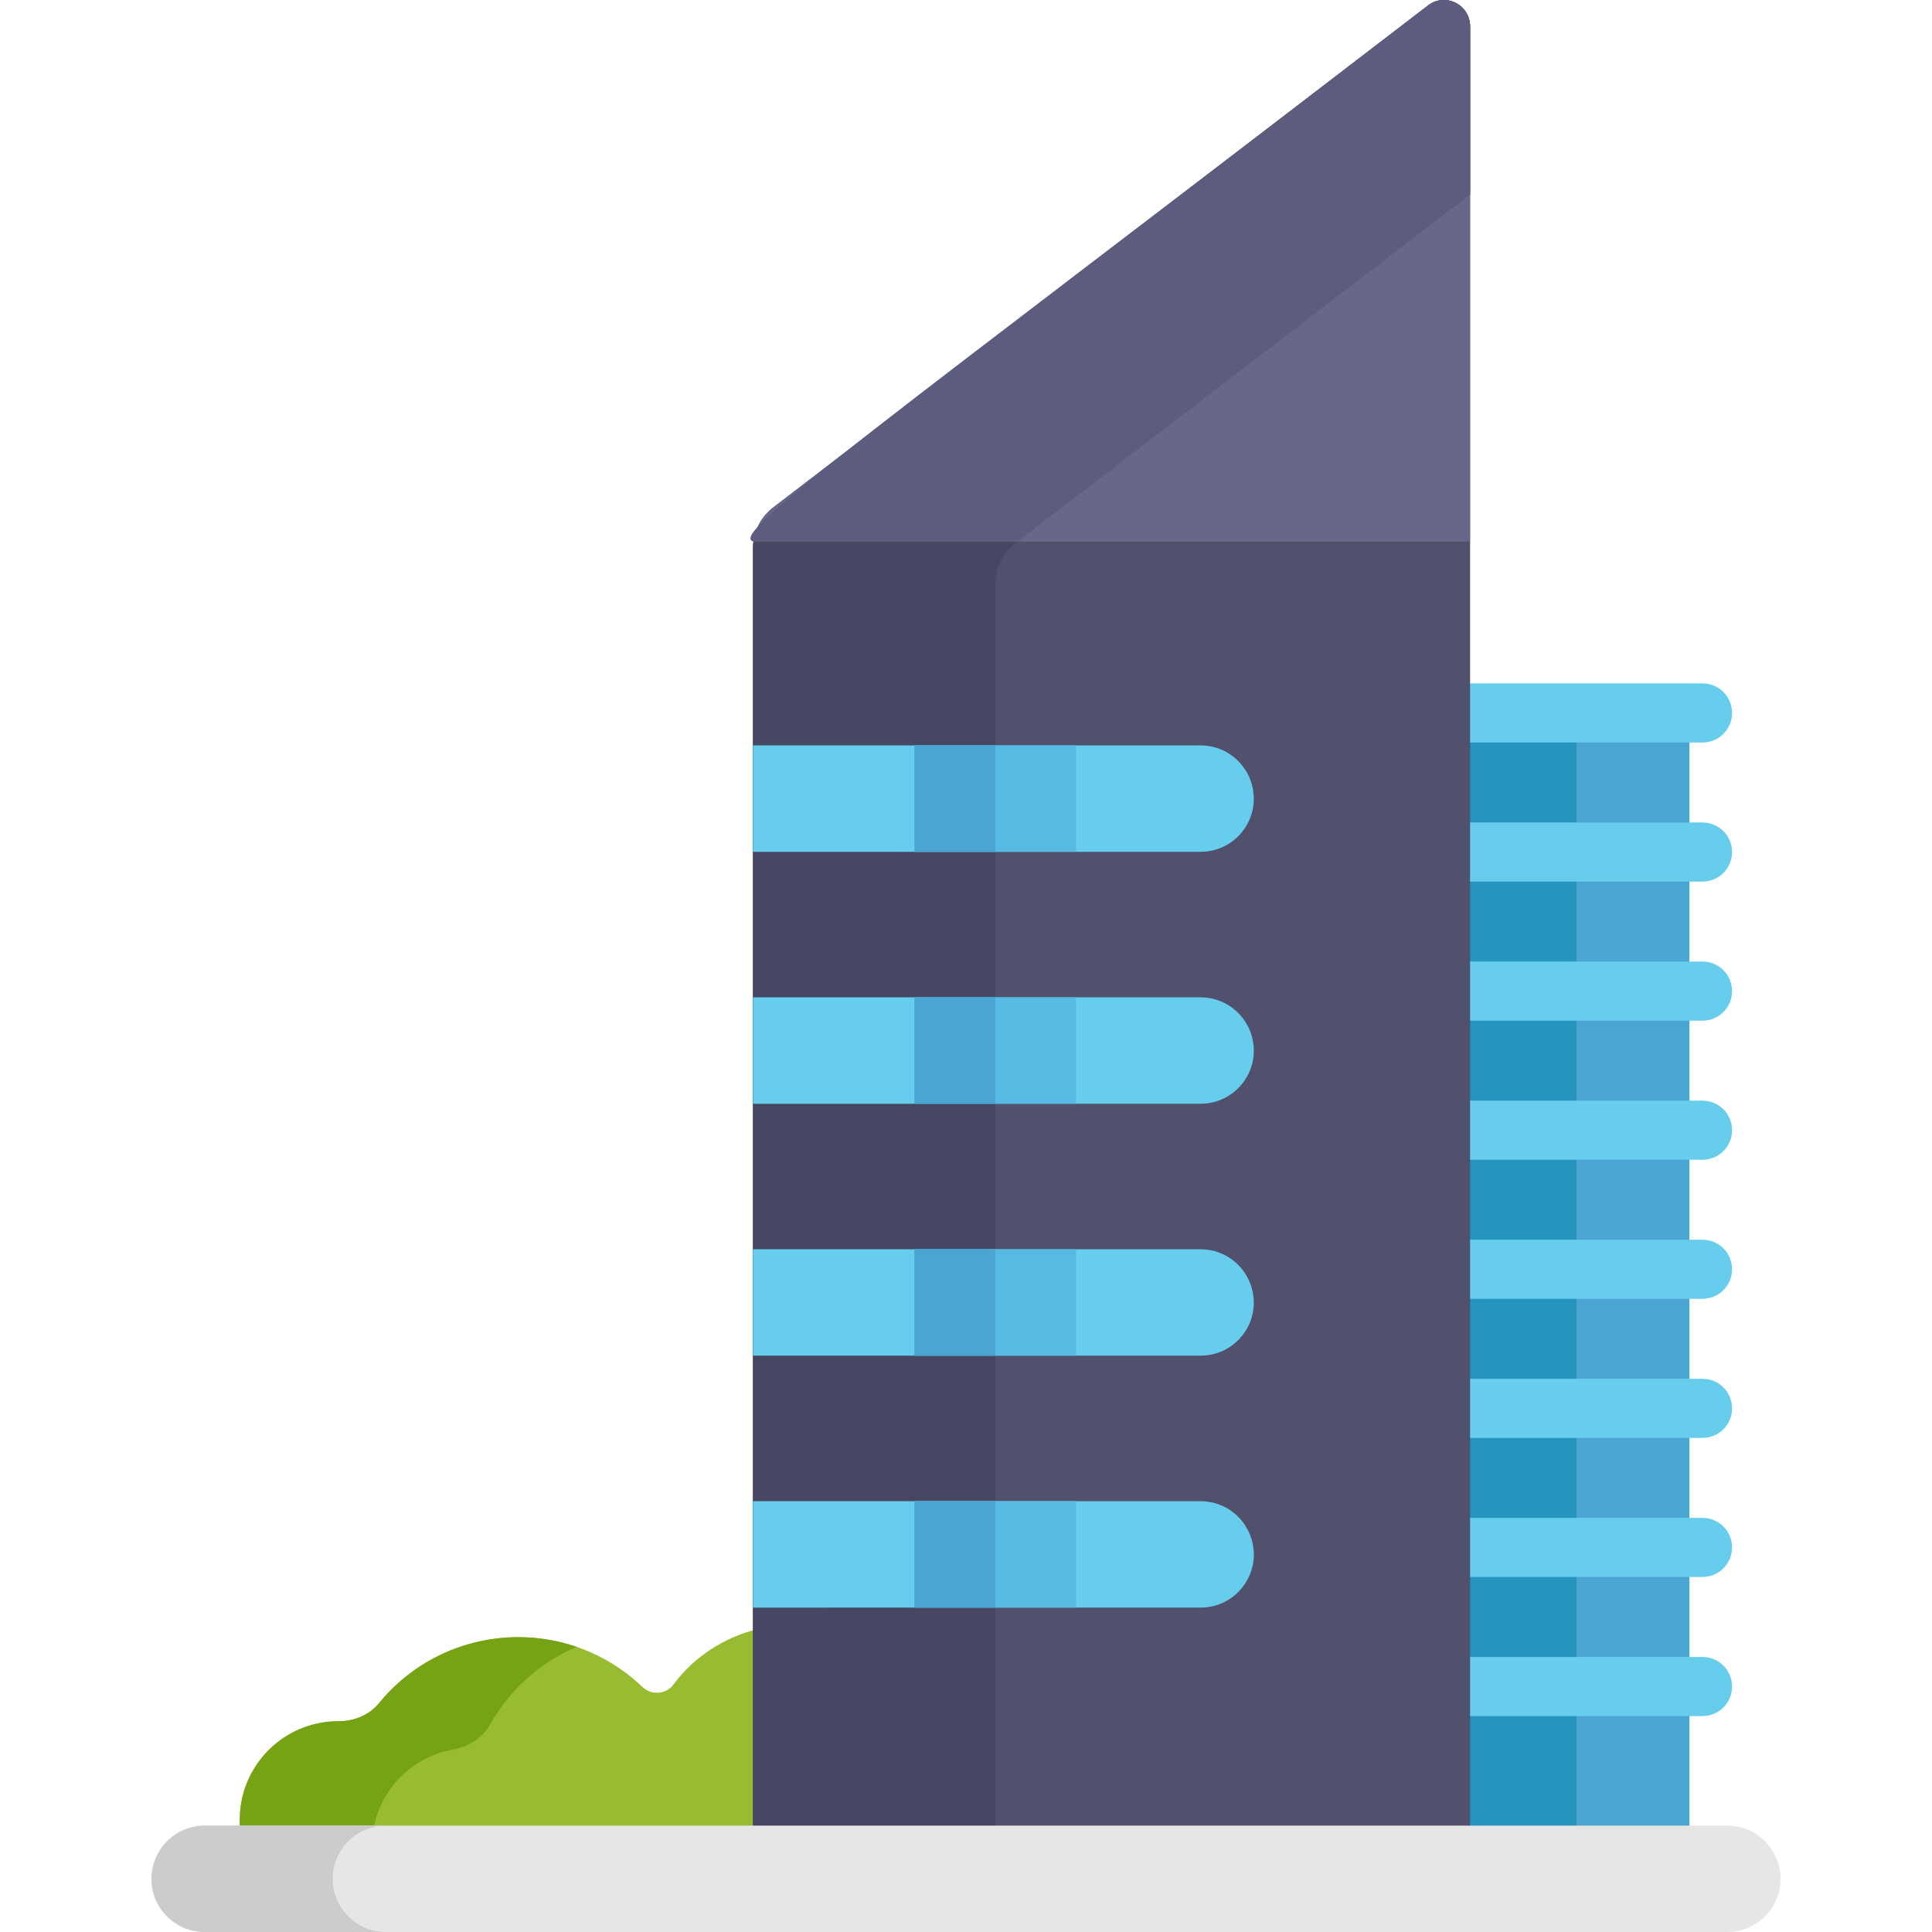 <?xml version="1.0" encoding="iso-8859-1"?>
<!-- Generator: Adobe Illustrator 19.0.0, SVG Export Plug-In . SVG Version: 6.00 Build 0)  -->
<svg version="1.1" id="Capa_1" xmlns="http://www.w3.org/2000/svg" xmlns:xlink="http://www.w3.org/1999/xlink" x="0px" y="0px"
	 viewBox="0 0 512 512" style="enable-background:new 0 0 512 512;" xml:space="preserve">
<rect x="381.759" y="188.94" style="fill:#4AA5D3;" width="65.958" height="301.4"/>
<rect x="381.759" y="188.94" style="fill:#2594BF;" width="36.03" height="301.4"/>
<g>
	<path style="fill:#66CDED;" d="M451.187,196.773h-61.598c-4.325,0-7.832-3.506-7.832-7.832s3.506-7.832,7.832-7.832h61.598
		c4.325,0,7.832,3.506,7.832,7.832S455.512,196.773,451.187,196.773z"/>
	<path style="fill:#66CDED;" d="M451.187,454.776h-61.598c-4.325,0-7.832-3.506-7.832-7.832s3.506-7.832,7.832-7.832h61.598
		c4.325,0,7.832,3.506,7.832,7.832S455.512,454.776,451.187,454.776z"/>
	<path style="fill:#66CDED;" d="M451.187,417.918h-61.598c-4.325,0-7.832-3.506-7.832-7.832s3.506-7.832,7.832-7.832h61.598
		c4.325,0,7.832,3.506,7.832,7.832C459.018,414.412,455.512,417.918,451.187,417.918z"/>
	<path style="fill:#66CDED;" d="M451.187,381.061h-61.598c-4.325,0-7.832-3.506-7.832-7.832s3.506-7.832,7.832-7.832h61.598
		c4.325,0,7.832,3.506,7.832,7.832S455.512,381.061,451.187,381.061z"/>
	<path style="fill:#66CDED;" d="M451.187,344.203h-61.598c-4.325,0-7.832-3.506-7.832-7.832s3.506-7.832,7.832-7.832h61.598
		c4.325,0,7.832,3.506,7.832,7.832S455.512,344.203,451.187,344.203z"/>
	<path style="fill:#66CDED;" d="M451.187,307.345h-61.598c-4.325,0-7.832-3.506-7.832-7.832s3.506-7.832,7.832-7.832h61.598
		c4.325,0,7.832,3.506,7.832,7.832S455.512,307.345,451.187,307.345z"/>
	<path style="fill:#66CDED;" d="M451.187,270.488h-61.598c-4.325,0-7.832-3.506-7.832-7.832s3.506-7.832,7.832-7.832h61.598
		c4.325,0,7.832,3.506,7.832,7.832S455.512,270.488,451.187,270.488z"/>
	<path style="fill:#66CDED;" d="M451.187,233.63h-61.598c-4.325,0-7.832-3.506-7.832-7.832s3.506-7.832,7.832-7.832h61.598
		c4.325,0,7.832,3.506,7.832,7.832S455.512,233.63,451.187,233.63z"/>
</g>
<path style="fill:#97BC31;" d="M200.58,431.783c-8.703,2.142-16.825,7.425-22.049,14.584c-1.945,2.666-5.866,3.005-8.25,0.723
	c-20.087-19.217-52.24-17.228-69.846,4.268c-2.391,2.919-6.175,4.787-10.783,4.787c-14.418,0-26.106,11.689-26.106,26.108
	c0,0.52,0.02,7.301,0.049,7.814h136.986L200.58,431.783L200.58,431.783z"/>
<path style="fill:#76A314;" d="M120.169,463.613c4.053-0.708,7.702-2.996,9.712-6.584c5.069-9.047,13.043-16.394,22.909-20.59
	c-18.527-6.352-39.483-0.797-52.356,14.919c-2.385,2.912-6.164,4.787-10.783,4.787c-14.418,0-26.106,11.689-26.106,26.108
	c0,0.52,0.02,7.301,0.05,7.814h34.968C98.189,477.352,107.165,465.9,120.169,463.613z"/>
<path style="fill:#51506D;" d="M378.477,1.435L204.91,134.505c-3.385,2.595-5.374,6.648-5.374,10.95V490.34h190.053V7.037
	C389.589,1.235,383.042-2.065,378.477,1.435z"/>
<path style="fill:#474763;" d="M269.138,143.903l120.451-92.347V7.037c0-5.802-6.547-9.102-11.112-5.602L204.91,134.505
	c-3.385,2.595-5.374,6.648-5.374,10.95V490.34h64.228V154.853C263.763,150.551,265.753,146.498,269.138,143.903z"/>
<path style="fill:#676789;" d="M378.477,1.435L204.91,134.505c-2.87,2.2-4.721,5.452-5.223,9.011h189.902V7.037
	C389.589,1.235,383.042-2.065,378.477,1.435z"/>
<path style="fill:#5C5C7F;" d="M378.477,1.435c-145.741,111.771-186.082,140.461-178.79,142.08h69.956l119.946-91.959V7.037
	C389.589,1.235,383.042-2.065,378.477,1.435z"/>
<g>
	<path style="fill:#66CDED;" d="M332.258,210.957c-0.006-0.129-0.028-0.254-0.038-0.383c-0.018-0.24-0.041-0.477-0.07-0.713
		c-0.027-0.212-0.059-0.421-0.096-0.629c-0.049-0.286-0.106-0.567-0.172-0.847c-0.03-0.122-0.06-0.242-0.094-0.362
		c-1.598-6.032-7.078-10.484-13.612-10.484h-0.398h-45.373c-7.235,0-61.854,0-72.868,0v28.198c11.015,0,65.633,0,72.868,0h25.339
		h20.433c7.786,0,14.098-6.312,14.098-14.099c0-0.118-0.015-0.232-0.018-0.349C332.253,211.178,332.263,211.069,332.258,210.957z"/>
	<path style="fill:#66CDED;" d="M332.22,277.339c-0.018-0.24-0.041-0.477-0.07-0.713c-0.027-0.211-0.059-0.421-0.096-0.629
		c-0.049-0.286-0.106-0.567-0.172-0.847c-0.03-0.122-0.06-0.242-0.094-0.362c-1.598-6.032-7.078-10.484-13.612-10.484h-0.398
		h-45.373c-7.235,0-61.854,0-72.868,0v28.198c26.367,0,91.638,0,118.64,0c7.786,0,14.098-6.312,14.098-14.099
		c0-0.118-0.015-0.232-0.018-0.349c-0.003-0.111,0.007-0.22,0.001-0.332C332.252,277.592,332.23,277.468,332.22,277.339z"/>
	<path style="fill:#66CDED;" d="M318.176,359.266c8.714,0,15.404-7.865,13.878-16.505c-1.153-6.664-6.943-11.693-13.878-11.693
		c-26.715,0-91.933,0-118.64,0v28.198C225.902,359.266,291.174,359.266,318.176,359.266z"/>
	<path style="fill:#66CDED;" d="M272.404,426.031h25.339h20.433c9.399,0,16.017-8.995,13.612-17.714
		c-1.598-6.032-7.078-10.484-13.612-10.484h-0.398c-26.237,0-93.84,0-118.242,0v28.198
		C210.55,426.031,265.169,426.031,272.404,426.031z"/>
</g>
<g>
	<rect x="242.349" y="197.54" style="fill:#56BAE2;" width="42.818" height="28.2"/>
	<rect x="242.349" y="264.3" style="fill:#56BAE2;" width="42.818" height="28.2"/>
	<rect x="242.349" y="331.07" style="fill:#56BAE2;" width="42.818" height="28.2"/>
	<rect x="242.349" y="397.83" style="fill:#56BAE2;" width="42.818" height="28.2"/>
</g>
<g>
	<rect x="242.349" y="197.54" style="fill:#4AA5D3;" width="21.409" height="28.2"/>
	<rect x="242.349" y="264.3" style="fill:#4AA5D3;" width="21.409" height="28.2"/>
	<rect x="242.349" y="331.07" style="fill:#4AA5D3;" width="21.409" height="28.2"/>
	<rect x="242.349" y="397.83" style="fill:#4AA5D3;" width="21.409" height="28.2"/>
</g>
<path style="fill:#E6E6E6;" d="M457.763,483.802c-0.211,0-8.612,0-8.354,0c-48.758,0-326.752,0-395.175,0
	c-6.439,0-12.14,4.376-13.706,10.845C38.405,503.617,45.23,512,54.234,512c33.816,0,387.579,0,374.743,0c10.395,0,18.344,0,28.787,0
	c7.786,0,14.098-6.312,14.098-14.099C471.861,490.258,465.649,483.802,457.763,483.802z"/>
<path style="fill:#CCCCCC;" d="M88.655,494.287c1.599-6.032,7.079-10.485,13.614-10.485c-34.307,0-13.358,0-48.035,0
	c-6.571,0-12.175,4.51-13.706,10.845C38.402,503.615,45.231,512,54.234,512c20.68,0,27.57,0,48.035,0
	C93.12,512,86.241,503.335,88.655,494.287z"/>
<g>
</g>
<g>
</g>
<g>
</g>
<g>
</g>
<g>
</g>
<g>
</g>
<g>
</g>
<g>
</g>
<g>
</g>
<g>
</g>
<g>
</g>
<g>
</g>
<g>
</g>
<g>
</g>
<g>
</g>
</svg>
